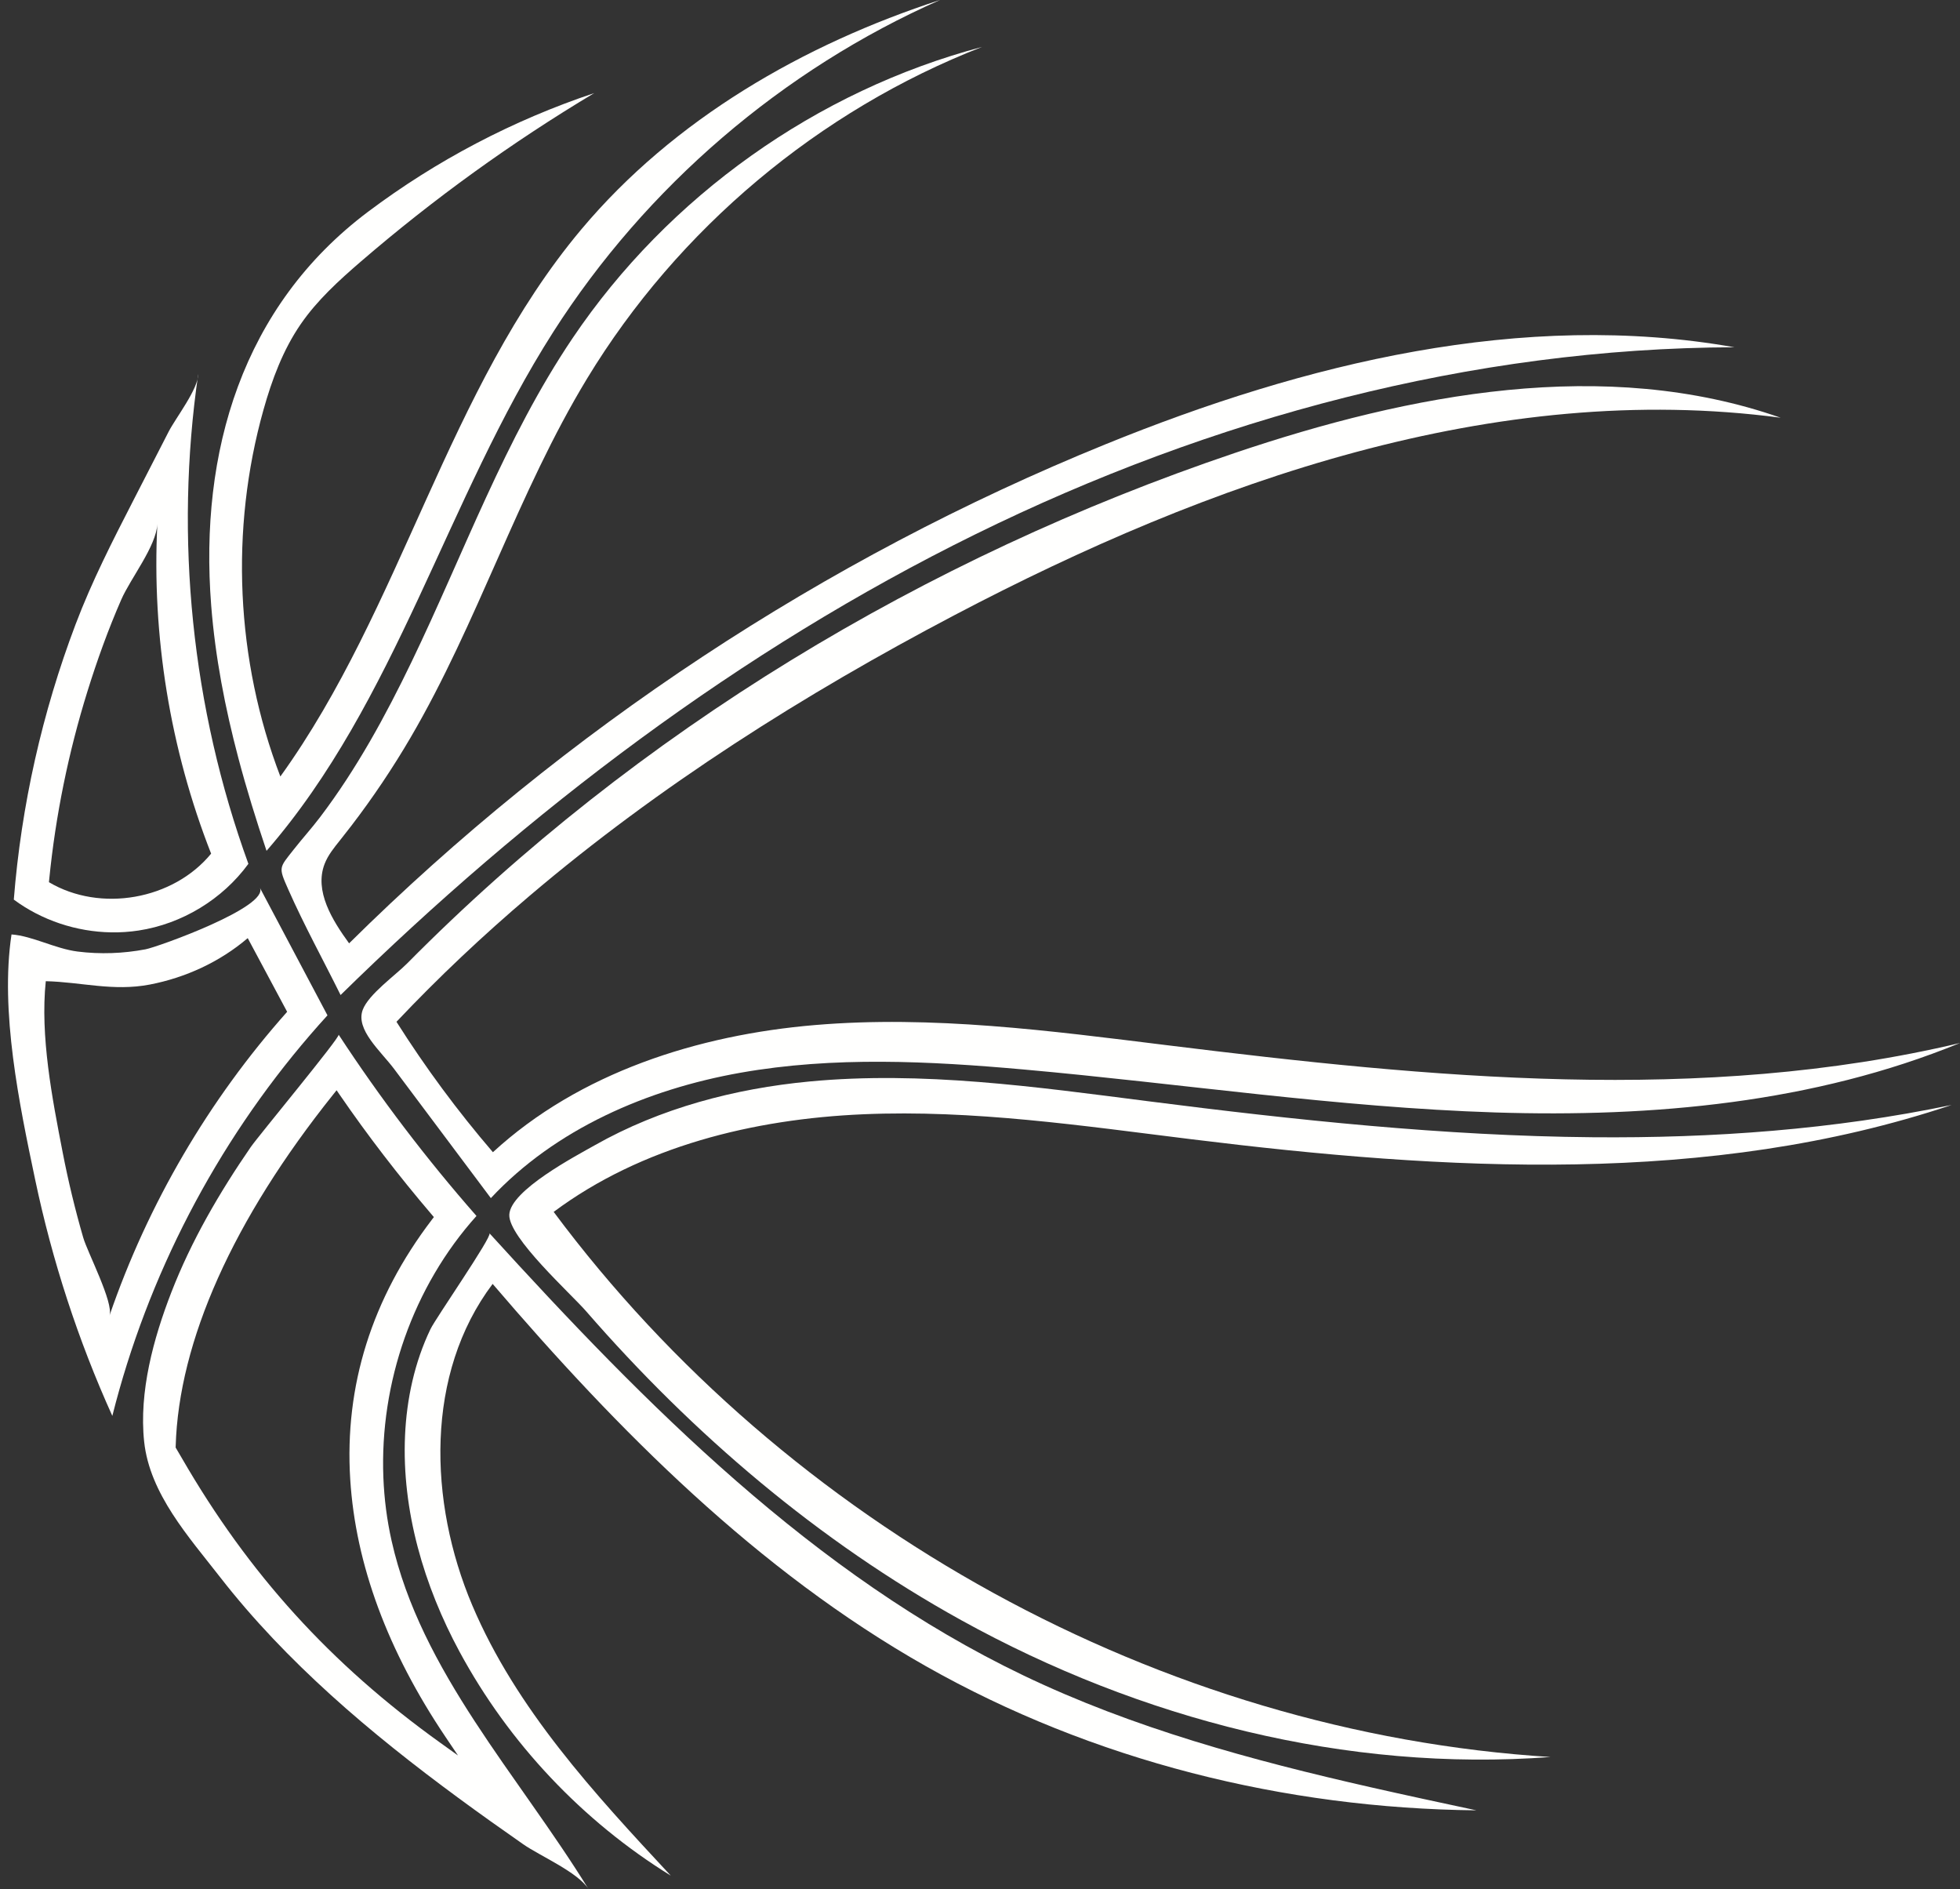 <?xml version="1.0" encoding="UTF-8" standalone="no"?><svg xmlns="http://www.w3.org/2000/svg" xmlns:xlink="http://www.w3.org/1999/xlink" fill="#000000" height="1064.5" preserveAspectRatio="xMidYMid meet" version="1" viewBox="45.5 67.8 1104.5 1064.5" width="1104.5" zoomAndPan="magnify"><rect x="45.5" y="67.8" width="1104.5" height="1064.5" fill="#333333" stroke="none"/><g fill="#fffffe" id="change1_1"><path d="M261.536,900.217c-2.092-53.342,16.73-107.549,52.469-147.328c-28.253-32.163-54.232-66.322-77.68-102.138 c0.951,1.453-45.305,57.194-49.528,63.327c-17.643,25.622-33.48,52.805-44.754,81.869c-10.039,25.88-18.296,56.059-15.311,84.111 c3.131,29.418,25.28,53.809,42.775,76.308c18.668,24.007,39.857,45.964,62.375,66.368c22.827,20.683,47.06,39.763,71.859,58.013 c12.073,8.884,24.297,17.561,36.59,26.137c9.399,6.557,30.976,15.791,36.869,25.362c-39.667-64.42-94.473-122.512-111.032-196.331 C263.535,924.175,262.006,912.218,261.536,900.217z M293.412,1049.564c-61.593-44.175-107.784-95.053-145.4-160.173l-3.534-6.022 l0.021-0.648c1.677-59.226,32.376-127.786,88.779-198.274l1.901-2.378l1.722,2.511c15.632,22.781,33.098,45.511,51.91,67.558 l1.182,1.386l-1.102,1.448c-33.866,44.388-49.35,93.652-46.021,146.424c3.016,47.803,21.091,96.613,53.725,145.078l7.001,10.395 L293.412,1049.564z"/><path d="M220.314,650.831c3.189-3.702,6.43-7.359,9.723-10.969c-12.715-23.994-25.429-47.989-38.144-71.983 c5.702,10.76-57.434,33.461-64.373,34.776c-12.584,2.385-25.558,2.861-38.271,1.263c-12.656-1.591-25.464-8.794-37.263-9.638 c-6.529,43.318,4.38,95.585,13.303,138.034c9.629,45.811,24.209,90.586,43.511,133.236 C128.654,786.627,167.205,712.486,220.314,650.831z M107.196,809.048c2.469-7.181-12.391-35.661-14.775-43.885 c-4.585-15.818-8.453-31.844-11.592-48.011c-5.904-30.41-12.763-65.543-9.529-96.529c19.818,0.453,37.972,5.866,58.618,1.894 c20.202-3.887,39.498-12.788,55.183-26.156c7.403,13.836,14.805,27.673,22.208,41.509 C163.079,687.575,128.833,746.129,107.196,809.048z"/><path d="M179.804,494.843c4.665,17.624,10.075,35.072,15.894,52.333c73.231-84.279,101.482-198.244,161.576-292.342 c52.293-81.882,129.169-147.84,218.048-187.08c-77.079,25.068-150.106,67.182-202.217,129.262 c-75.613,90.077-100.872,212.853-169.621,308.272c-25.09-65.498-28.474-139.106-9.498-206.629 c4.765-16.957,10.995-33.726,20.983-48.235c9.267-13.462,21.49-24.588,33.87-35.256c41.007-35.337,85.065-67.131,131.524-94.913 c-45.719,15.25-88.95,37.929-127.484,66.876c-70.836,53.214-95.132,135.276-88.371,221.776 C166.781,437.973,172.338,466.634,179.804,494.843z"/><path d="M108.162,593.108c5.152,0.085,10.309-0.252,15.407-1.03c24.493-3.735,47.289-17.575,61.904-37.582 c-31.9-87.791-41.706-183.513-28.27-275.948c0,8.513-12.67,24.672-16.654,32.431c-6.561,12.776-13.121,25.552-19.682,38.327 c-11.902,23.176-23.546,45.897-32.783,70.278c-18.831,49.706-30.605,102.084-34.807,155.072 C69.046,586.33,88.559,592.783,108.162,593.108z M73.246,563.155c3.58-35.912,10.827-71.454,21.556-105.911 c5.45-17.503,11.698-34.845,19.049-51.645c5.238-11.972,19.683-29.971,20.322-42.595c-3.206,63.131,7.197,126.919,30.294,185.76 c-21.365,26.044-62.414,33.267-91.386,16.08C73.134,564.281,73.19,563.718,73.246,563.155z"/><path d="M243.604,532.916c12.064-15.776,23.155-32.296,33.188-49.436c38.012-64.935,60.515-138.1,99.559-202.419 c51.177-84.304,130.704-151.053,222.605-186.836c-93.252,24.681-176.867,84.138-230.799,164.117 c-38.123,56.534-61.236,121.168-90.68,182.255c-14.731,30.563-31.072,60.549-51.627,87.636 c-4.736,6.241-9.996,12.034-14.824,18.185c-8.266,10.529-8.734,9.733-3.119,22.431c8.931,20.198,19.71,39.776,29.517,59.567 c105.68-103.657,225.091-194.361,357.93-259.684s279.485-104.79,427.516-105.281c-119.298-21.078-242.196,9.035-354.416,54.674 c-158.687,64.538-304.444,160.689-426.228,281.169c-9.576-13.177-19.638-29.446-13.836-44.666c1.912-5.015,5.39-9.246,8.742-13.437 C239.32,538.456,241.477,535.697,243.604,532.916z"/><path d="M818.165,1074.829c-67.26-15.264-133.908-33.323-195.946-63.06 C504.041,955.123,409.552,859.57,321.331,762.658c1.639,1.817-30.278,47.824-33.216,53.928c-8.99,18.674-13.448,39.404-14.37,60.04 c-1.891,42.301,10.73,84.786,30.701,121.76c27.795,51.46,69.288,95.439,119.046,126.177 c-43.16-46.365-87.166-94.012-111.875-152.338c-24.709-58.326-26.64-130.47,11.492-181.05 c70.893,82.852,149.16,161.571,244.037,215.318c94.034,53.269,202.246,80.182,310.314,81.281 C857.709,1083.55,837.911,1079.31,818.165,1074.829z"/><path d="M942.824,708.543c-83.487-0.732-167.411-9.694-250.286-20.284c-63.383-8.099-127.333-17.144-190.947-11.122 c-42.014,3.977-84.036,15.034-120.922,35.915c-10.776,6.1-47.623,25.415-48.167,39.159c-0.507,12.809,34.789,44.59,43.26,54.336 c60.153,69.207,131.035,129.654,211.439,174.109c100.855,55.763,217.153,85.704,332.074,77.075 c-219.846-13.733-430.245-130.433-561.771-307.13C407.158,713.623,470.147,698.256,532,695.6 c61.853-2.655,123.516,6.488,184.959,14.077c143.076,17.672,291.658,26.503,428.342-19.327 C1078.636,704.267,1010.875,709.139,942.824,708.543z"/><path d="M344.137,572.352c72.827-61.812,154.488-113.429,239.193-157.95 c143.552-75.451,304.837-132.579,465.602-111.247c-98.909-34.668-208.614-13.608-307.903,19.958 c-174.33,58.935-336.429,156.45-466.079,287.486c-6.634,6.705-21.69,17.345-25.018,26.087 c-4.26,11.189,10.167,23.373,17.657,33.373c18.172,24.26,36.344,48.52,54.516,72.781c36.447-39.001,88.069-61.323,140.63-70.637 s106.479-6.584,159.647-1.832c88.594,7.918,176.777,21.367,265.679,24.203s179.65-5.37,261.941-39.129 c-145.792,34.579-298.314,19.609-447.019,1.224c-65.777-8.132-132.081-16.912-198.125-11.348s-132.812,26.79-181.596,71.654 c-19.866-23.128-38.044-47.707-54.339-73.476C292.657,618.356,317.82,594.688,344.137,572.352z"/></g></svg>